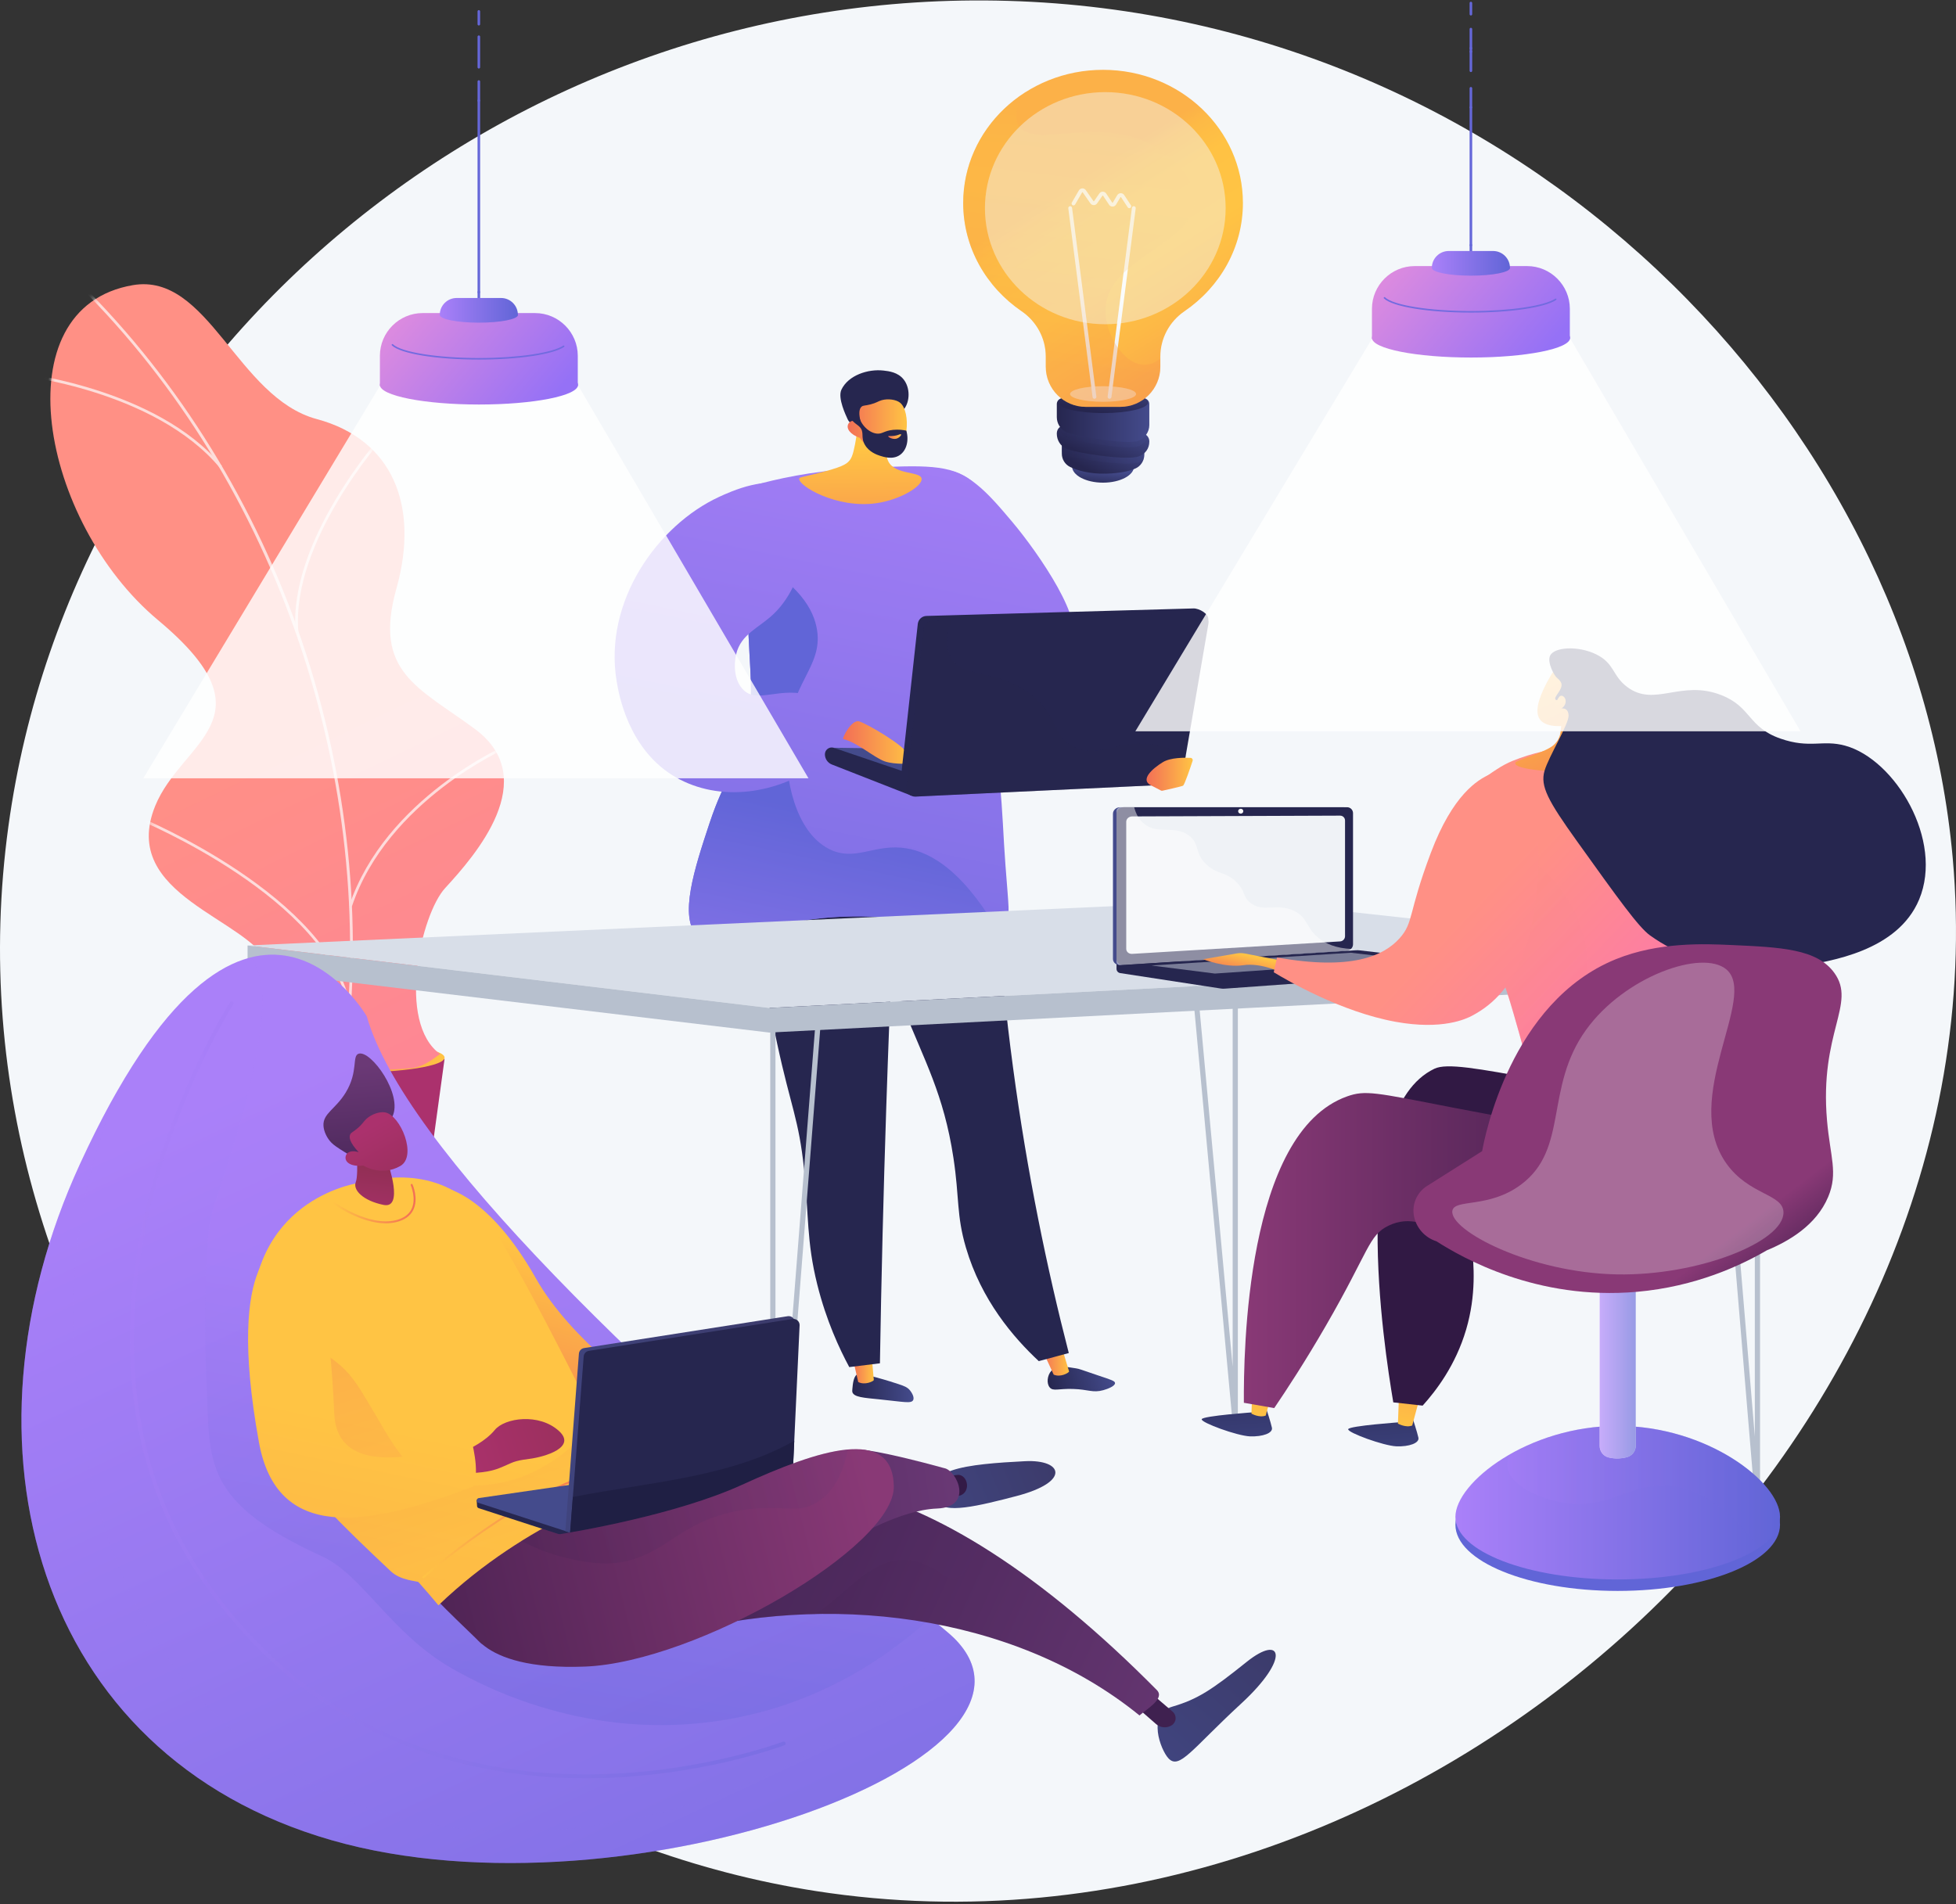 <svg width="303" height="295" viewBox="0 0 303 295" fill="none" xmlns="http://www.w3.org/2000/svg">
<rect x="0" y="0" width="303" height="295" fill="#333333" stroke="none"/>
<path d="M156.214 0.136C78.648 -2.155 11.459 54.127 1.308 127.977C-9.791 208.721 51.295 281.371 126.459 293.007C219.951 307.48 310.632 223.751 302.49 132.917C296.355 64.481 235.063 2.464 156.214 0.136Z" fill="#F4F7FA"/>
<path d="M165.733 99.644C168.482 96.709 160.871 85.681 156.797 80.849C153.238 76.627 149.58 72.288 145.088 72.837C141.144 73.32 137.306 77.479 137.077 81.465C136.458 92.188 161.824 103.818 165.733 99.644Z" fill="url(#paint0_linear_1906_1782)"/>
<path d="M132.721 212.968C132.204 213.388 132.108 214.439 132.046 215.126C132.018 215.433 132.005 215.586 132.039 215.694C132.289 216.485 133.822 216.568 136.225 216.813C140.024 217.201 141.154 217.5 141.451 216.935C141.73 216.405 141.056 215.538 140.98 215.442C140.572 214.928 140.071 214.741 139.102 214.423C137.31 213.833 136.099 213.51 135.733 213.412C133.443 212.801 133.061 212.691 132.721 212.968Z" fill="url(#paint1_linear_1906_1782)"/>
<path d="M134.981 209.498L135.361 213.826C135.253 214.035 133.966 214.662 132.944 214.125L131.968 209.87L134.981 209.498Z" fill="url(#paint2_linear_1906_1782)"/>
<path d="M162.845 212.412C162.224 213.097 162.083 214.358 162.622 214.979C163.153 215.59 163.95 215.132 166.211 215.2C168.633 215.272 169.265 215.844 170.911 215.39C171.576 215.206 172.75 214.76 172.728 214.285C172.712 213.952 172.115 213.779 170.118 213.11C167.283 212.161 167.296 212.109 166.694 212.009C165.182 211.759 163.664 211.507 162.845 212.412Z" fill="url(#paint3_linear_1906_1782)"/>
<path d="M164.397 208.462L165.612 212.503C165.52 212.719 164.285 213.442 163.225 212.984L161.421 209.062L164.397 208.462Z" fill="url(#paint4_linear_1906_1782)"/>
<path d="M153.603 119.962C153.777 133.542 154.703 148.811 156.927 165.4C159.125 181.796 162.204 196.61 165.564 209.638C164.014 210.055 162.464 210.472 160.914 210.889C156.982 207.222 152.022 201.45 149.628 193.294C148.143 188.232 148.638 185.631 147.696 179.404C146.195 169.49 143.156 164.296 140.015 156.301C137.193 149.117 133.856 138.574 132.067 124.481C139.246 122.975 146.424 121.468 153.603 119.962Z" fill="#26264F"/>
<path d="M139.613 118.667C138.665 135.938 137.885 153.531 137.293 171.436C136.85 184.872 136.524 198.137 136.307 211.227C134.724 211.423 133.141 211.619 131.558 211.814C130.028 208.966 127.996 204.611 126.604 199.03C124.914 192.252 125.305 188.226 124.564 181.201C123.732 173.321 122.524 171.605 120.383 161.665C116.039 141.492 113.867 131.406 118.713 125.132C120.286 123.095 125.217 117.985 139.613 118.667Z" fill="#26264F"/>
<path d="M116.538 75.258C120.246 74.216 125.68 72.996 132.335 72.62C141.826 72.084 146.572 71.816 149.935 74.076C157.702 79.296 151.689 91.345 154.868 121.212C155.322 125.478 155.424 129.773 155.753 134.05C156.297 141.131 156.421 141.516 155.928 142.233C152.838 146.733 141.311 139.946 124.416 142.629C114.962 144.13 110.675 147.588 108.085 145.094C105.064 142.185 107.655 134.361 109.885 127.626C112.445 119.895 114.027 119.795 115.48 113.973C116.999 107.887 116.08 104.754 115.843 95.157C115.73 90.565 115.754 83.731 116.538 75.258Z" fill="url(#paint5_linear_1906_1782)"/>
<path d="M139.514 131.331C135.098 130.986 132.233 133.482 128.421 131.537C123.194 128.869 121.515 120.568 121.848 114.692C122.354 105.766 127.451 103.413 126.572 97.642C126.097 94.522 123.869 90.379 115.87 86.147C115.764 89.709 115.784 92.745 115.843 95.158C116.08 104.754 116.999 107.888 115.48 113.973C114.027 119.796 112.445 119.895 109.885 127.626C107.655 134.362 105.064 142.186 108.085 145.094C110.675 147.589 114.962 144.13 124.416 142.629C138.974 140.318 149.54 145.031 154.164 143.502C148.577 134.27 143.51 131.644 139.514 131.331Z" fill="url(#paint6_linear_1906_1782)"/>
<path d="M122.562 75.87C119.408 73.279 113.066 76.212 111.371 76.996C101.918 81.369 93.43 93.152 95.533 105.605C95.849 107.472 97.311 116.207 104.708 120.44C111.382 124.259 120.394 123.277 127.615 117.868C128.601 116.992 129.588 116.117 130.575 115.241C131.546 114.192 132.517 113.142 133.488 112.093C131.962 110.824 129.369 108.992 125.727 107.817C120.926 106.268 117.431 109.048 115.203 106.934C113.666 105.476 113.662 102.9 114.042 101.338C114.807 98.192 117.581 97.307 119.896 95.073C125.336 89.826 126.338 78.973 122.562 75.87Z" fill="url(#paint7_linear_1906_1782)"/>
<path d="M167.319 116.424L129.132 115.854L139.287 120.754L167.417 118.913L167.319 116.424Z" fill="#444B8C"/>
<path d="M127.784 116.868V116.868C127.784 117.583 128.231 118.221 128.903 118.466L141.105 123.249L141.161 119.933L129.132 115.853C128.457 115.659 127.784 116.166 127.784 116.868Z" fill="#26264F"/>
<path d="M130.631 114.513C130.371 114.455 131.895 111.42 133.091 111.77C134.286 112.121 140.136 115.51 140.667 116.906C141.199 118.302 141.199 118.302 141.199 118.302C141.199 118.302 138.647 118.502 137.065 117.97C135.483 117.438 132.74 114.984 130.631 114.513Z" fill="url(#paint8_linear_1906_1782)"/>
<path d="M142.173 96.665L139.482 121.174C139.389 122.02 140.573 123.28 141.422 123.239L180.91 120.815C181.559 120.784 182.1 120.307 182.209 119.667L187.166 95.996C187.313 95.134 185.765 94.245 184.891 94.269L143.511 95.433C142.82 95.452 142.249 95.978 142.173 96.665Z" fill="#26264F"/>
<path d="M143.076 97.38L140.384 121.889C140.292 122.735 140.976 123.463 141.826 123.423L181.813 121.53C182.462 121.499 183.002 121.022 183.112 120.382L187.198 96.602C187.346 95.741 186.668 94.959 185.794 94.984L144.413 96.147C143.722 96.167 143.151 96.693 143.076 97.38Z" fill="#26264F"/>
<path opacity="0.3" d="M166.557 115.785C163.065 114.305 164.298 111.483 160.175 107.967C154.735 103.328 149.191 105.34 147.25 101.744C146.646 100.624 146.357 98.882 147.41 96.061L144.413 96.146C143.723 96.165 143.152 96.691 143.076 97.379L140.384 121.887C140.292 122.733 140.976 123.461 141.826 123.421L181.813 121.528C182.462 121.497 183.002 121.02 183.112 120.38L183.676 117.098C182.463 116.423 181.013 115.809 179.321 115.466C173.455 114.276 170.577 117.489 166.557 115.785Z" fill="#26264F"/>
<path d="M184.746 117.878C184.818 117.66 184.665 117.435 184.435 117.423C183.5 117.375 181.33 117.356 180.132 118.089C178.576 119.043 176.564 120.782 178.258 121.66L179.84 122.479C179.913 122.517 179.992 122.529 180.072 122.511C180.634 122.387 183 121.862 183.259 121.732C183.495 121.613 184.397 118.936 184.746 117.878Z" fill="url(#paint9_linear_1906_1782)"/>
<path d="M133.044 62.25C133.067 65.064 132.753 67.296 132.456 68.824C132.116 70.575 131.871 71.027 131.558 71.394C131.087 71.947 130.373 72.41 126.341 73.41C124.147 73.954 123.865 73.939 123.816 74.157C123.58 75.219 129.563 78.839 135.745 77.967C139.528 77.433 142.97 75.274 142.758 74.141C142.546 73 138.767 73.612 137.641 71.549C136.857 70.113 137.735 68.075 138.774 66.387C137.768 64.504 134.049 64.134 133.044 62.25Z" fill="url(#paint10_linear_1906_1782)"/>
<path d="M140.066 63.362C140.958 62.176 141.014 60.106 139.985 58.797C139.1 57.671 137.706 57.51 136.872 57.414C134.455 57.135 131.406 58.144 130.345 60.368C129.717 61.686 131.076 64.425 131.289 64.918C131.53 65.474 131.967 65.665 132.372 66.086C132.932 66.67 133.809 67.599 135.241 69.151C135.353 68.693 135.522 68.126 135.79 67.511C135.894 67.275 136.309 66.35 136.938 65.584C138.198 64.048 139.219 64.486 140.066 63.362Z" fill="#26264F"/>
<path d="M133.198 67.846C133.198 67.846 134.787 70.453 137.95 70.247C140.783 70.062 141.197 63.711 139.388 62.363C138.785 61.913 137.576 61.727 136.593 62.002C136.013 62.165 135.816 62.406 134.862 62.653C133.983 62.881 133.734 62.784 133.469 63.007C133.137 63.287 132.893 63.972 133.448 65.829C132.908 65.282 132.259 65.072 131.799 65.289C131.726 65.324 131.532 65.456 131.422 65.656C131.026 66.382 131.689 67.308 133.198 67.846Z" fill="url(#paint11_linear_1906_1782)"/>
<path d="M133.342 62.626C133.478 62.728 133.061 63.238 133.03 63.959C132.969 65.359 134.386 67.04 135.832 67.182C136.687 67.266 136.921 66.751 138.334 66.602C139.209 66.51 139.938 66.621 140.396 66.721C140.84 68.257 140.422 69.787 139.395 70.498C138.29 71.263 136.879 70.799 136.289 70.605C135.894 70.475 134.629 70.061 133.968 68.901C133.279 67.692 133.955 66.964 133.165 66.146C132.766 65.734 132.242 65.555 131.733 64.757C131.594 64.54 131.502 64.348 131.445 64.219C132.176 63.444 133.144 62.479 133.342 62.626Z" fill="#26264F"/>
<path d="M139.367 67.291C139.367 67.291 138.755 67.611 137.698 67.552C137.647 67.549 137.59 67.564 137.584 67.59C137.559 67.691 138.238 68.14 138.862 67.965C139.306 67.84 139.651 67.42 139.592 67.313C139.566 67.268 139.466 67.274 139.367 67.291Z" fill="url(#paint12_linear_1906_1782)"/>
<path d="M44.654 203.771C44.801 205.045 45.42 206.071 46.235 206.392C48.272 207.193 50.907 207.496 53.989 207.5C57.117 207.504 59.788 207.186 61.841 206.373C62.631 206.06 63.238 205.084 63.406 203.857L68.869 164.044H40.063L44.654 203.771Z" fill="url(#paint13_linear_1906_1782)"/>
<path d="M54.441 166.183C62.41 166.183 68.869 165.144 68.869 163.864C68.869 162.583 62.41 161.545 54.441 161.545C46.473 161.545 40.014 162.583 40.014 163.864C40.014 165.144 46.473 166.183 54.441 166.183Z" fill="url(#paint14_linear_1906_1782)"/>
<path d="M68.174 163.321C67.41 163.788 65.751 165.349 63.539 165.523C48.821 166.682 42.636 163.646 42.1 163.205C42.008 163.13 42.557 156.847 42.469 156.769C42.888 154.482 42.802 152.009 41.732 149.547C38.574 142.276 18.438 138.793 24.02 124.921C28.108 114.76 42.704 111.298 24.49 96.088C6.276 80.877 0.148 47.682 20.572 44.181C32.294 42.171 36.725 61.613 49.069 64.93C60.799 68.082 65.019 78.325 61.402 91.211C57.784 104.097 64.761 106.468 73.53 112.92C84.062 120.671 73.561 132.585 68.948 137.606C65.233 141.65 61.381 158.375 68.174 163.321Z" fill="url(#paint15_linear_1906_1782)"/>
<mask id="mask0_1906_1782" style="mask-type:luminance" maskUnits="userSpaceOnUse" x="7" y="44" width="72" height="130">
<path d="M39.261 164.368L65.641 173.114C68.416 169.889 72.662 163.651 67.706 160.123C60.816 155.218 65.221 141.663 68.948 137.605C73.561 132.584 84.063 120.67 73.53 112.919C64.761 106.467 57.784 104.096 61.402 91.21C65.019 78.324 60.799 68.081 49.069 64.929C36.726 61.612 32.294 42.17 20.572 44.179C0.148 47.681 6.276 80.876 24.49 96.087C42.703 111.297 28.108 114.759 24.02 124.92C18.438 138.792 38.574 142.275 41.732 149.546C44.208 155.246 41.43 161.003 39.261 164.368Z" fill="white"/>
</mask>
<g mask="url(#mask0_1906_1782)">
<g opacity="0.7">
<path d="M53.567 164.399L53.145 164.346C58.649 120.82 43.002 74.837 12.31 44.342L12.61 44.04C27.822 59.154 39.649 78.329 46.815 99.491C53.941 120.534 56.276 142.979 53.567 164.399Z" fill="#FCFDFE"/>
<path d="M54.516 140.427L54.113 140.292C59.706 123.67 78.253 115.525 78.44 115.444L78.607 115.835C78.423 115.914 60.047 123.988 54.516 140.427Z" fill="#FCFDFE"/>
<path d="M53.942 156.258C51.019 139.246 21.767 127.121 21.472 127.001L21.633 126.607C21.93 126.729 51.398 138.945 54.361 156.186L53.942 156.258Z" fill="#FCFDFE"/>
<path d="M45.798 97.911C44.601 83.826 58.91 67.697 59.055 67.536L59.371 67.82C59.228 67.98 45.04 83.974 46.221 97.875L45.798 97.911Z" fill="#FCFDFE"/>
<path d="M34.049 72.478C24.027 60.461 2.939 58.158 2.727 58.136L2.771 57.713C2.984 57.735 24.242 60.055 34.376 72.206L34.049 72.478Z" fill="#FCFDFE"/>
</g>
</g>
<path d="M191.352 220.909C191.144 220.909 190.969 220.751 190.95 220.542L183.628 141.411C183.607 141.189 183.771 140.992 183.993 140.972C184.214 140.953 184.412 141.114 184.432 141.337L190.948 211.755V139.623C190.948 139.4 191.129 139.219 191.352 139.219C191.575 139.219 191.756 139.4 191.756 139.623V220.505C191.756 220.721 191.586 220.898 191.371 220.908C191.364 220.909 191.358 220.909 191.352 220.909Z" fill="#B7C0CE"/>
<path d="M273.001 148.278L192.674 139.478L38.351 146.492L119.175 156.17L273.001 148.278Z" fill="#D8DEE8"/>
<path d="M119.175 156.171L273.001 148.279V152.091L119.175 159.983L38.351 150.304V146.492L119.175 156.171Z" fill="#B7C0CE"/>
<path d="M119.722 248.508C119.716 248.508 119.711 248.508 119.706 248.508C119.489 248.499 119.317 248.321 119.317 248.104V159.055C119.317 158.832 119.498 158.651 119.721 158.651C119.944 158.651 120.125 158.832 120.125 159.055V237.756L126.282 159.024C126.299 158.801 126.492 158.636 126.716 158.653C126.938 158.67 127.105 158.864 127.087 159.087L120.124 248.135C120.107 248.346 119.931 248.508 119.722 248.508Z" fill="#B7C0CE"/>
<path d="M39.233 232.688C39.228 232.688 39.223 232.688 39.217 232.688C39.001 232.68 38.829 232.502 38.829 232.284V150.093C38.829 149.87 39.01 149.69 39.233 149.69C39.456 149.69 39.637 149.87 39.637 150.093V221.979L45.284 150.062C45.301 149.839 45.499 149.673 45.718 149.691C45.941 149.708 46.107 149.903 46.089 150.125L39.636 232.316C39.619 232.527 39.443 232.688 39.233 232.688Z" fill="#B7C0CE"/>
<path d="M272.24 232.688C272.03 232.688 271.855 232.528 271.837 232.318L264.985 150.127C264.966 149.905 265.132 149.709 265.354 149.691C265.577 149.673 265.771 149.838 265.79 150.06L271.836 222.577V152.09C271.836 151.867 272.017 151.686 272.24 151.686C272.463 151.686 272.644 151.867 272.644 152.09V232.284C272.644 232.501 272.473 232.679 272.257 232.688C272.251 232.688 272.245 232.688 272.24 232.688Z" fill="#B7C0CE"/>
<path d="M228.15 149.303L172.957 148.893V150.108C172.957 150.438 173.198 150.718 173.524 150.768L189.131 153.161C189.316 153.189 189.504 153.197 189.691 153.183L227.55 150.455C227.888 150.431 228.15 150.149 228.15 149.81L228.15 149.303Z" fill="#26264F"/>
<path d="M208.121 147.293L173.528 149.516C172.909 149.556 172.406 149.133 172.406 148.572V126.084C172.406 125.522 172.91 125.067 173.528 125.067H208.121C208.631 125.067 209.044 125.479 209.044 125.986V146.315C209.044 146.823 208.631 147.26 208.121 147.293Z" fill="#444B8C"/>
<path d="M208.672 147.293L174.079 149.516C173.46 149.556 172.957 149.133 172.957 148.572V126.084C172.957 125.522 173.46 125.067 174.079 125.067H208.672C209.182 125.067 209.594 125.479 209.594 125.986V146.315C209.594 146.823 209.182 147.26 208.672 147.293Z" fill="#26264F"/>
<path d="M207.596 145.86L175.376 147.791C174.872 147.821 174.463 147.474 174.463 147.016V127.327C174.463 126.869 174.872 126.496 175.376 126.494L207.596 126.373C208.016 126.371 208.356 126.709 208.356 127.126V145.059C208.356 145.476 208.016 145.835 207.596 145.86Z" fill="#EFF2F6"/>
<path d="M192.598 125.683C192.598 125.892 192.419 126.062 192.2 126.062C191.979 126.063 191.801 125.894 191.801 125.684C191.801 125.475 191.979 125.305 192.2 125.305C192.419 125.305 192.598 125.474 192.598 125.683Z" fill="white"/>
<path opacity="0.48" d="M200.478 141.136C197.797 139.831 195.69 141.485 193.655 139.853C192.422 138.863 193.028 138.125 191.51 136.646C189.83 135.008 188.736 135.559 187.047 134.084C184.911 132.22 185.979 130.77 184.14 129.432C181.908 127.808 179.501 129.311 177.377 127.754C176.461 127.082 175.958 126.106 175.696 125.067H173.617C173.253 125.067 172.957 125.335 172.957 125.664V148.992C172.957 149.321 173.253 149.57 173.617 149.546L209.053 147.269C209.227 147.258 209.381 147.166 209.48 147.032C206.886 146.947 205.293 146.16 204.274 145.346C202.281 143.753 202.627 142.183 200.478 141.136Z" fill="white"/>
<path d="M210.051 147.232L172.957 149.572L189.131 152.052C189.316 152.08 189.504 152.088 189.691 152.074L228.15 149.303L210.641 147.248C210.445 147.225 210.248 147.22 210.051 147.232Z" fill="#26264F"/>
<path opacity="0.47" d="M178.37 149.592L209.252 147.615L218.809 148.728L188.194 150.841L178.37 149.592Z" fill="#D8DEE8"/>
<path d="M217.076 220.343C217.076 220.343 208.963 220.907 208.844 221.436C208.724 221.966 214.351 224.014 216.316 224.09C218.282 224.167 219.9 223.586 219.722 222.753C219.544 221.92 218.855 219.826 218.855 219.826L217.076 220.343Z" fill="url(#paint16_linear_1906_1782)"/>
<path d="M216.694 216.738L216.55 220.567C216.55 220.567 217.784 221.264 218.764 220.864L219.853 216.826L216.694 216.738Z" fill="url(#paint17_linear_1906_1782)"/>
<path d="M194.386 218.799C194.386 218.799 186.273 219.363 186.153 219.892C186.034 220.422 191.66 222.47 193.626 222.546C195.592 222.623 197.209 222.042 197.031 221.209C196.853 220.376 196.165 218.282 196.165 218.282L194.386 218.799Z" fill="url(#paint18_linear_1906_1782)"/>
<path d="M194.003 215.194L193.859 219.023C193.859 219.023 195.093 219.72 196.073 219.32L197.163 215.282L194.003 215.194Z" fill="url(#paint19_linear_1906_1782)"/>
<path d="M215.832 217.279C217.348 217.447 218.864 217.616 220.38 217.784C222.427 215.514 225.484 211.557 227.118 205.993C230.267 195.265 225.706 187.535 228.634 185.611C232.778 182.888 241.759 198.565 256.175 198.163C262.09 197.997 269.811 195.101 272.778 188.792C273.226 187.839 275.426 182.854 273.283 178.18C271.071 173.354 260.096 171.254 238.235 167.25C228.852 165.532 224.113 164.675 222.209 165.584C208.717 172.025 214.344 208.445 215.832 217.279Z" fill="url(#paint20_linear_1906_1782)"/>
<path d="M192.684 217.344C194.252 217.617 195.82 217.89 197.388 218.163C199.293 215.357 202.176 210.962 205.399 205.384C212.119 193.758 211.996 191.396 215.101 189.9C221.674 186.732 226.64 195.289 242.895 197.648C248.212 198.42 260.017 200.134 264.793 193.774C266.729 191.195 267.841 186.85 266.309 183.162C263.562 176.551 254.513 177.345 224.703 171.539C213.078 169.275 211.493 168.871 208.677 169.873C192.951 175.465 192.644 209.707 192.684 217.344Z" fill="url(#paint21_linear_1906_1782)"/>
<path d="M225.252 126.297C226.799 122.512 230.121 120.336 231.843 119.207C232.705 118.642 233.502 118.219 234.311 117.888C240.549 115.342 246.777 115.517 247.888 115.6C250.582 115.802 257.236 116.3 262.166 120.572C264.552 122.639 266.459 125.526 269.241 141.796C273.119 164.486 269.971 162.161 273.03 171.358C274.649 176.225 277.172 181.809 274.504 185.375C273.642 186.526 272.411 186.857 269.902 187.986C260.528 192.204 252.124 191.477 247.017 190.971C241.397 190.415 238.557 190.096 237.067 188.111C234.687 184.939 237.137 180.908 237.565 173.932C237.872 168.924 236.733 164.954 234.455 157.017C229.161 138.564 222.287 133.546 225.252 126.297Z" fill="url(#paint22_linear_1906_1782)"/>
<path d="M198.84 148.892L192.85 147.74C192.42 147.657 191.978 147.653 191.546 147.728L186.365 148.618C186.365 148.618 189.734 149.974 192.598 149.549C195.461 149.124 198.59 150.735 198.59 150.735L198.84 148.892Z" fill="url(#paint23_linear_1906_1782)"/>
<path d="M238.501 111.406C237.494 109.884 239.002 106.956 239.598 105.798C239.619 105.758 239.645 105.705 239.701 105.602C240.617 103.912 240.852 103.681 241.289 103.388L241.897 103.013C241.897 103.013 241.932 102.999 241.969 102.986C242.359 102.847 243.688 102.807 243.957 102.864C244.817 103.048 245.733 106.552 245.472 111.505C245.507 111.694 245.542 111.885 245.575 112.077C245.711 112.859 245.818 113.626 245.901 114.376C245.981 115.093 246.998 115.076 247.718 115.03C250.641 114.844 252.071 115.093 252.195 115.528C252.428 116.344 248.962 119.011 244.681 119.61C238.936 119.653 234.262 119.041 234.765 118.137C234.988 117.735 239.439 116.572 240.691 115.419C241.837 114.363 241.744 113.274 241.838 112.493C241.246 112.525 239.27 112.566 238.501 111.406Z" fill="url(#paint24_linear_1906_1782)"/>
<path d="M240.114 101.606C239.641 102.648 240.787 104.74 241.21 105.043C241.258 105.077 241.526 105.289 241.766 105.65C241.799 105.7 241.828 105.757 241.854 105.832C242.19 106.799 240.652 107.937 240.949 108.37C241.164 108.684 242.209 108.264 242.334 108.535C242.451 108.791 241.582 109.32 241.715 109.625C241.816 109.856 242.35 109.645 242.687 109.999C242.948 110.272 242.978 110.659 242.984 110.853C243.026 112.228 239.908 117.193 239.258 119.434C238.569 121.81 239.802 124.071 244.278 130.321C250.645 139.211 253.828 143.656 255.598 144.926C264.248 151.136 274.42 150.375 278.591 149.727C283.602 148.949 293.955 147.341 297.289 139.368C301.121 130.203 293.576 117.662 285.834 115.533C282.294 114.559 280.409 116.038 275.812 114.438C270.734 112.671 271.349 109.547 266.648 107.701C260.378 105.24 256.333 109.64 252.061 106.437C249.736 104.693 250.12 102.779 247.26 101.383C244.439 100.006 240.733 100.241 240.114 101.606Z" fill="#26264F"/>
<path d="M241.501 108.01C241.877 107.493 242.538 107.978 242.542 108.647C242.546 109.316 241.898 110.011 241.269 109.879C240.64 109.747 240.995 108.705 241.501 108.01Z" fill="url(#paint25_linear_1906_1782)"/>
<path opacity="0.3" d="M251.868 184.38C250.215 181.088 254.266 176.712 251.619 171.694C249.372 167.431 245.288 168.386 243.411 164.48C241.143 159.762 246.075 156.235 245.898 149.057C245.687 140.476 238.304 131.887 233.958 132.64C231.147 133.127 230.786 137.322 228.808 141.913C230.558 145.751 232.603 150.56 234.456 157.017C236.733 164.955 237.872 168.924 237.565 173.932C237.138 180.909 234.687 184.939 237.068 188.111C238.558 190.097 241.398 190.415 247.018 190.972C252.125 191.477 260.529 192.205 269.903 187.987C271.089 187.453 271.977 187.053 272.702 186.659C258.057 188.858 253.18 186.991 251.868 184.38Z" fill="url(#paint26_linear_1906_1782)"/>
<path d="M197.314 150.639C197.484 149.875 197.654 149.111 197.824 148.346C209.331 150.409 214.364 148.094 216.794 145.388C219.025 142.904 218.074 141.621 221.645 132.142C225.046 123.113 228.905 120.792 230.849 119.953C231.934 119.484 232.684 119.173 233.585 119.393C237.73 120.407 239.101 131.21 237.938 139.294C237.283 143.848 235.998 152.778 228.672 157.017C228.537 157.095 228.324 157.218 228.043 157.369C227.12 157.862 223.455 159.625 216.235 158.323C207.722 156.787 199.417 151.908 197.314 150.639Z" fill="url(#paint27_linear_1906_1782)"/>
<path d="M250.596 246.494C264.482 246.494 275.738 241.9 275.738 236.233C275.738 230.566 264.482 225.972 250.596 225.972C236.711 225.972 225.454 230.566 225.454 236.233C225.454 241.9 236.711 246.494 250.596 246.494Z" fill="url(#paint28_linear_1906_1782)"/>
<path d="M275.738 235.029C275.738 240.379 264.482 244.716 250.596 244.716C236.711 244.716 225.454 240.379 225.454 235.029C225.454 229.68 236.711 220.927 250.596 220.927C264.482 220.927 275.738 229.68 275.738 235.029Z" fill="url(#paint29_linear_1906_1782)"/>
<path opacity="0.3" d="M275.738 235.029C275.738 229.68 264.482 220.927 250.596 220.927C244.185 220.927 238.337 222.795 233.896 225.33C233.585 225.981 233.44 226.629 233.499 227.244C233.788 230.254 238.696 232.104 241.514 232.714C248.61 234.251 252.075 230.008 257.926 230.17C261.543 230.27 266.555 232.087 272.5 239.782C274.558 238.378 275.738 236.757 275.738 235.029Z" fill="url(#paint30_linear_1906_1782)"/>
<path d="M251.974 225.786C250.97 226.036 250.032 226.026 249.151 225.802C248.351 225.599 247.802 224.859 247.802 224.033V195.684H253.392V224C253.392 224.851 252.8 225.58 251.974 225.786Z" fill="white"/>
<path opacity="0.65" d="M251.974 225.786C250.97 226.036 250.032 226.026 249.151 225.802C248.351 225.599 247.802 224.859 247.802 224.033V195.684H253.392V224C253.392 224.851 252.8 225.58 251.974 225.786Z" fill="url(#paint31_linear_1906_1782)"/>
<path d="M221.057 183.752L229.597 178.353C229.953 176.336 233.979 155.237 250.323 148.611C256.969 145.917 264.122 146.236 268.047 146.412C275.883 146.762 281.473 147.011 284.161 150.749C287.613 155.549 281.823 159.902 283.022 173.631C283.511 179.229 284.754 181.716 283.206 185.425C281.351 189.868 277.049 192.331 273.704 193.717C269.706 196.039 262.744 199.347 253.549 200.153C238.061 201.511 226.498 194.867 222.522 192.325C220.754 191.767 219.425 190.297 219.049 188.481C218.668 186.641 219.468 184.756 221.057 183.752Z" fill="url(#paint32_linear_1906_1782)"/>
<path opacity="0.26" d="M224.983 187.597C225.299 185.699 230.59 187.272 235.595 183.555C243.077 177.997 239.194 168.582 245.702 159.551C251.675 151.263 263.699 147.044 267.432 150.202C272.4 154.406 260.24 170.126 267.432 180.27C270.925 185.197 276.247 184.96 276.275 187.85C276.318 192.417 263.072 197.682 250.503 197.451C236.99 197.203 224.482 190.61 224.983 187.597Z" fill="white"/>
<path opacity="0.82" d="M214.287 49.591L175.877 113.302H278.914L242.336 50.907L214.287 49.591Z" fill="white"/>
<path d="M227.854 16.841C227.743 16.841 227.653 16.751 227.653 16.64V13.678C227.653 13.567 227.743 13.477 227.854 13.477C227.965 13.477 228.055 13.567 228.055 13.678V16.64C228.055 16.751 227.965 16.841 227.854 16.841Z" fill="#6567D9"/>
<path d="M227.854 38.185C227.743 38.185 227.653 38.095 227.653 37.984V16.641C227.653 16.53 227.743 16.44 227.854 16.44C227.965 16.44 228.055 16.53 228.055 16.641V37.984C228.055 38.095 227.965 38.185 227.854 38.185Z" fill="#6567D9"/>
<path d="M227.854 41.147C227.743 41.147 227.653 41.057 227.653 40.946V37.984C227.653 37.873 227.743 37.783 227.854 37.783C227.965 37.783 228.055 37.873 228.055 37.984V40.946C228.055 41.057 227.965 41.147 227.854 41.147Z" fill="#6567D9"/>
<path d="M227.854 7.671C227.743 7.671 227.653 7.581 227.653 7.47V4.508C227.653 4.398 227.743 4.308 227.854 4.308C227.965 4.308 228.055 4.398 228.055 4.508V7.47C228.055 7.581 227.965 7.671 227.854 7.671Z" fill="#6567D9"/>
<path d="M227.854 8.203C227.743 8.203 227.653 8.113 227.653 8.002V7.469C227.653 7.358 227.743 7.269 227.854 7.269C227.965 7.269 228.055 7.358 228.055 7.469V8.002C228.055 8.113 227.965 8.203 227.854 8.203Z" fill="#6567D9"/>
<path d="M227.854 11.165C227.743 11.165 227.653 11.075 227.653 10.965V8.003C227.653 7.892 227.743 7.802 227.854 7.802C227.965 7.802 228.055 7.892 228.055 8.003V10.965C228.055 11.075 227.965 11.165 227.854 11.165Z" fill="#6567D9"/>
<path d="M227.854 2.4C227.743 2.4 227.653 2.31 227.653 2.199V0.474C227.653 0.363 227.743 0.273 227.854 0.273C227.965 0.273 228.055 0.363 228.055 0.474V2.199C228.055 2.31 227.965 2.4 227.854 2.4Z" fill="#6567D9"/>
<path d="M243.18 52.519V47.84C243.18 44.202 240.203 41.226 236.565 41.226H219.142C215.504 41.226 212.527 44.202 212.527 47.84V52.519H243.18Z" fill="url(#paint33_linear_1906_1782)"/>
<path d="M227.875 55.395C236.352 55.395 243.223 54.035 243.223 52.357C243.223 50.679 236.352 49.319 227.875 49.319C219.399 49.319 212.527 50.679 212.527 52.357C212.527 54.035 219.399 55.395 227.875 55.395Z" fill="url(#paint34_linear_1906_1782)"/>
<path d="M227.875 48.431C221.269 48.431 215.722 47.528 214.385 46.235C214.338 46.189 214.336 46.113 214.382 46.066C214.429 46.018 214.505 46.017 214.551 46.063C215.827 47.297 221.43 48.192 227.875 48.192C233.866 48.192 239.233 47.404 240.928 46.277C240.982 46.241 241.056 46.255 241.093 46.31C241.13 46.365 241.115 46.44 241.06 46.476C239.302 47.645 234.004 48.431 227.875 48.431Z" fill="#726BDF"/>
<path d="M233.905 41.461C233.883 40.043 232.718 38.889 231.294 38.889H224.413C222.976 38.889 221.801 40.064 221.801 41.501H221.804C221.804 41.505 221.801 41.509 221.801 41.513C221.801 42.175 224.513 42.712 227.859 42.712C231.205 42.712 233.918 42.175 233.918 41.513C233.918 41.496 233.908 41.479 233.905 41.461Z" fill="url(#paint35_linear_1906_1782)"/>
<path opacity="0.82" d="M60.609 56.871L22.199 120.583H125.237L88.658 58.188L60.609 56.871Z" fill="white"/>
<path d="M74.175 15.792C74.064 15.792 73.975 15.702 73.975 15.592V12.63C73.975 12.519 74.064 12.429 74.175 12.429C74.286 12.429 74.376 12.519 74.376 12.63V15.592C74.376 15.702 74.286 15.792 74.175 15.792Z" fill="#6567D9"/>
<path d="M74.175 45.466C74.064 45.466 73.975 45.376 73.975 45.265V15.591C73.975 15.48 74.064 15.391 74.175 15.391C74.286 15.391 74.376 15.48 74.376 15.591V45.265C74.376 45.376 74.286 45.466 74.175 45.466Z" fill="#6567D9"/>
<path d="M74.175 48.428C74.064 48.428 73.975 48.338 73.975 48.227V45.265C73.975 45.154 74.064 45.065 74.175 45.065C74.286 45.065 74.376 45.154 74.376 45.265V48.227C74.376 48.338 74.286 48.428 74.175 48.428Z" fill="#6567D9"/>
<path d="M74.175 10.618C74.064 10.618 73.975 10.528 73.975 10.418V5.691C73.975 5.58 74.064 5.49 74.175 5.49C74.286 5.49 74.376 5.58 74.376 5.691V10.418C74.376 10.528 74.286 10.618 74.175 10.618Z" fill="#6567D9"/>
<path d="M74.175 3.949C74.064 3.949 73.975 3.859 73.975 3.748V1.768C73.975 1.657 74.064 1.567 74.175 1.567C74.286 1.567 74.376 1.657 74.376 1.768V3.748C74.376 3.859 74.286 3.949 74.175 3.949Z" fill="#6567D9"/>
<path d="M89.502 59.799V55.12C89.502 51.482 86.526 48.506 82.888 48.506H65.464C61.826 48.506 58.85 51.482 58.85 55.12V59.799H89.502Z" fill="url(#paint36_linear_1906_1782)"/>
<path d="M74.197 62.674C82.673 62.674 89.545 61.314 89.545 59.636C89.545 57.959 82.673 56.599 74.197 56.599C65.72 56.599 58.849 57.959 58.849 59.636C58.849 61.314 65.72 62.674 74.197 62.674Z" fill="url(#paint37_linear_1906_1782)"/>
<path d="M74.197 55.71C67.591 55.71 62.044 54.807 60.707 53.514C60.66 53.468 60.659 53.392 60.704 53.345C60.751 53.297 60.827 53.297 60.874 53.342C62.149 54.576 67.752 55.471 74.197 55.471C80.188 55.471 85.555 54.684 87.25 53.556C87.305 53.52 87.379 53.535 87.416 53.59C87.452 53.645 87.437 53.719 87.382 53.755C85.624 54.925 80.326 55.71 74.197 55.71Z" fill="#726BDF"/>
<path d="M80.226 48.742C80.204 47.323 79.039 46.169 77.616 46.169H70.734C69.298 46.169 68.122 47.344 68.122 48.781H68.125C68.125 48.785 68.122 48.789 68.122 48.794C68.122 49.456 70.835 49.993 74.181 49.993C77.527 49.993 80.239 49.456 80.239 48.794C80.239 48.776 80.23 48.759 80.226 48.742Z" fill="url(#paint38_linear_1906_1782)"/>
<path d="M56.81 157.471C56.81 157.471 37.919 124.761 12.372 180.387C-7.521 223.702 5.336 271.89 51.358 285.113C97.38 298.335 169.26 271.631 146.698 252.811C98.839 212.89 62.515 177.505 56.81 157.471Z" fill="url(#paint39_linear_1906_1782)"/>
<g opacity="0.3">
<path d="M33.107 186.865C31.762 190.827 31.458 202.113 32.025 215.093C32.532 226.672 31.48 232.725 49.902 241.147C56.216 244.033 60.582 253.193 70.25 258.643C74.633 261.113 91.145 270.052 112.468 266.44C126.577 264.05 137.083 257.13 144.157 250.681C97.562 211.635 62.415 177.147 56.811 157.471C56.811 157.471 49.909 145.529 38.809 148.356C41.502 151.358 42.416 159.442 33.107 186.865Z" fill="url(#paint40_linear_1906_1782)"/>
</g>
<g opacity="0.3">
<path d="M125.019 271.956C103.254 283.974 66.904 291.31 39.822 271.195C14.747 252.571 12.512 221.38 11.677 211.861C10.216 195.226 13.466 180.74 18.152 169.056C16.269 172.347 14.341 176.104 12.373 180.388C-7.52 223.703 5.337 271.891 51.359 285.113C96.659 298.129 167.012 272.46 147.691 253.703C142.2 259.897 134.791 266.56 125.019 271.956Z" fill="url(#paint41_linear_1906_1782)"/>
</g>
<path opacity="0.3" d="M90.731 275.523C90.086 275.523 89.439 275.516 88.784 275.501C71.974 275.126 48.375 269.543 31.406 245.076C17.074 224.412 18.992 201.09 23.125 185.165C27.598 167.93 35.56 155.405 35.64 155.28C35.73 155.141 35.915 155.101 36.053 155.19C36.192 155.279 36.233 155.464 36.144 155.603C36.064 155.727 28.147 168.185 23.7 185.332C19.603 201.132 17.699 224.263 31.898 244.735C48.723 268.995 72.127 274.531 88.797 274.903C106.886 275.306 121.147 269.902 121.289 269.847C121.442 269.787 121.616 269.865 121.676 270.019C121.735 270.173 121.658 270.347 121.504 270.406C121.366 270.459 107.994 275.522 90.731 275.523Z" fill="url(#paint42_linear_1906_1782)"/>
<path d="M180.998 272.427C179.799 271.136 177.649 265.577 181.57 264.435C185.512 263.286 187.703 261.832 193.131 257.481C198.559 253.129 199.953 256.866 192.286 263.933C184.619 271 182.704 274.263 180.998 272.427Z" fill="url(#paint43_linear_1906_1782)"/>
<path d="M175.862 264.309L179.091 267.128C179.766 267.717 180.747 267.793 181.504 267.314C181.857 267.091 182.083 266.714 182.113 266.298C182.143 265.882 181.973 265.476 181.656 265.205L176.936 261.166L175.862 264.309Z" fill="url(#paint44_linear_1906_1782)"/>
<path d="M79.149 237.164C73.444 242.162 85.353 258.552 104.377 253.24C127.432 246.802 156.752 249.695 176.517 265.787C177.663 264.768 180.503 263.167 179.204 261.854C161.35 243.799 144.813 233.434 131.115 230.653C110.406 226.448 95.394 222.933 79.149 237.164Z" fill="url(#paint45_linear_1906_1782)"/>
<g opacity="0.24">
<path d="M146.033 244.03C149.378 245.975 150.09 242.023 151.816 239.422C144.41 234.875 137.455 231.941 131.115 230.654C110.406 226.449 95.394 222.934 79.149 237.165C73.444 242.163 85.353 258.553 104.377 253.241C111.258 251.32 118.7 250.251 126.277 250.094C132.371 246.262 137.357 237.469 146.033 244.03Z" fill="#552D63"/>
</g>
<path d="M75.783 254.235L74.612 254.683C74.612 254.683 67.036 247.531 65.686 245.708C64.039 243.484 82.588 237.814 88.612 230.395C94.942 222.6 89.941 239.65 89.941 239.65L75.783 254.235Z" fill="url(#paint46_linear_1906_1782)"/>
<path d="M68.913 184.063C68.913 184.063 75.638 184.985 83.012 198.061C88.556 207.893 100.594 216.037 100.594 216.037L101.83 223.773L91.839 225.528L88.266 223.175L78.517 202.433L68.913 184.063Z" fill="url(#paint47_linear_1906_1782)"/>
<path d="M55.873 183.229C55.873 183.229 39.296 185.273 38.94 204.348C38.611 221.951 44.962 228.77 60.546 243.448C62.113 244.924 64.654 244.925 64.843 245.137C65.855 246.279 66.881 247.468 67.918 248.713C81.865 235.328 97.591 230.796 97.591 230.796C97.591 230.796 83.047 200.707 76.656 190.733C70.067 180.45 60.129 182.206 55.873 183.229Z" fill="url(#paint48_linear_1906_1782)"/>
<g opacity="0.3">
<path d="M83.396 227.666C76.398 231.41 66.481 230.987 62.833 226.353C60.087 222.864 59.642 221.564 56.298 216.084C53.608 211.676 52.298 210.969 46.421 207.258C44.203 205.857 41.686 203.83 39.218 200.791C39.062 201.907 38.963 203.089 38.94 204.35C38.611 221.953 44.962 228.773 60.546 243.451C62.113 244.926 64.654 244.927 64.843 245.139C65.855 246.281 66.881 247.471 67.918 248.715C81.865 235.331 97.591 230.798 97.591 230.798C97.591 230.798 95.178 226.065 91.981 219.411C89.662 223.296 87.885 225.264 83.396 227.666Z" fill="url(#paint49_linear_1906_1782)"/>
</g>
<path d="M71.966 228.226C71.966 228.226 75.107 228.371 77.339 227.472C79.57 226.573 79.386 226.367 81.955 226.041C84.451 225.724 89.368 224.242 86.584 221.71C83.486 218.892 78.174 219.682 76.648 221.553C75.177 223.357 72.627 224.502 72.627 224.502L71.966 228.226Z" fill="url(#paint50_linear_1906_1782)"/>
<path d="M43.945 192.738C43.945 192.738 34.739 193.81 40.111 223.457C42.897 238.834 56.67 236.669 73.302 230.316C74.428 227.96 72.979 222.968 72.979 222.968C72.979 222.968 52.316 231.488 51.781 219.059C51.182 205.123 49.317 191.266 43.945 192.738Z" fill="url(#paint51_linear_1906_1782)"/>
<path d="M59.731 189.537C55.79 189.537 51.787 186.619 51.595 186.477C51.529 186.429 51.514 186.335 51.563 186.268C51.613 186.202 51.706 186.188 51.773 186.237C51.825 186.276 57.088 190.113 61.347 189.048C62.528 188.753 63.335 188.176 63.748 187.332C64.535 185.726 63.643 183.666 63.635 183.645C63.601 183.57 63.635 183.481 63.711 183.448C63.788 183.415 63.875 183.449 63.908 183.524C63.948 183.614 64.864 185.733 64.017 187.463C63.563 188.39 62.689 189.021 61.42 189.338C60.866 189.476 60.299 189.537 59.731 189.537Z" fill="url(#paint52_linear_1906_1782)"/>
<path d="M65.588 244.528C65.547 244.528 65.507 244.512 65.477 244.479C65.422 244.418 65.427 244.323 65.488 244.268C65.636 244.134 80.476 230.85 93.874 227.574C93.956 227.552 94.035 227.604 94.055 227.684C94.074 227.764 94.025 227.845 93.945 227.865C80.621 231.123 65.836 244.357 65.688 244.49C65.66 244.516 65.624 244.528 65.588 244.528Z" fill="url(#paint53_linear_1906_1782)"/>
<path d="M55.067 175.367C55.067 175.367 55.633 181.886 55.122 183.12C54.61 184.355 56.227 186.038 59.422 186.687C62.618 187.335 60.088 180.186 60.088 180.186L55.067 175.367Z" fill="url(#paint54_linear_1906_1782)"/>
<path d="M60.787 172.994C62.451 169.596 57.48 162.697 55.572 163.254C54.477 163.574 55.559 166.02 53.531 169.315C51.953 171.88 49.99 172.52 50.108 174.435C50.163 175.335 50.667 176.362 51.343 177.049C51.691 177.403 52.237 177.793 53.38 178.495C54.394 179.117 54.339 179.105 54.644 179.282C55.376 179.706 56.72 180.371 58.873 180.881C58.764 180.386 58.658 179.757 58.626 179.035C58.613 178.757 58.576 177.667 58.819 176.627C59.263 174.735 60.31 173.969 60.787 172.994Z" fill="url(#paint55_linear_1906_1782)"/>
<path d="M56.279 180.591C56.279 180.591 59.053 182.356 62.013 180.654C64.664 179.131 62.048 172.794 59.659 172.35C58.862 172.202 57.605 172.596 56.785 173.329C56.301 173.762 56.226 174.088 55.422 174.78C54.68 175.419 54.393 175.443 54.243 175.785C54.054 176.213 54.145 176.991 55.563 178.522C54.781 178.25 54.054 178.355 53.713 178.783C53.658 178.851 53.533 179.072 53.523 179.317C53.484 180.207 54.565 180.788 56.279 180.591Z" fill="url(#paint56_linear_1906_1782)"/>
<path d="M74.173 232.211C74.022 232.233 73.883 232.343 73.845 232.487C73.84 232.508 73.898 233.259 73.896 233.282C73.882 233.456 73.989 233.618 74.156 233.672L88.252 238.251L114.594 227.935L102.078 228.892L74.173 232.211Z" fill="#26264F"/>
<path d="M74.168 232.109C73.994 232.134 73.861 232.276 73.846 232.451C73.831 232.625 73.939 232.787 74.105 232.841L88.202 237.42L114.545 227.104L102.028 228.061L74.168 232.109Z" fill="#444B8C"/>
<path d="M87.578 237.214L89.678 209.734C89.712 209.294 90.044 208.934 90.48 208.866L122.027 203.928C122.309 203.884 122.597 203.969 122.81 204.16C123.023 204.351 123.138 204.628 123.125 204.913L121.941 230.526C121.921 230.968 121.598 231.338 121.163 231.418L88.391 237.486L87.578 237.214Z" fill="url(#paint57_linear_1906_1782)"/>
<path d="M88.252 238.251L90.418 210.165C90.452 209.725 90.784 209.366 91.22 209.298L122.767 204.36C123.049 204.316 123.337 204.401 123.55 204.592C123.763 204.783 123.878 205.059 123.865 205.345L122.681 230.961C122.661 231.402 122.341 231.77 121.908 231.853L88.252 238.251Z" fill="#26264F"/>
<path d="M88.252 238.25L121.908 231.852C122.341 231.77 122.661 231.401 122.681 230.961L123.038 223.235C113.012 228.929 100.448 229.653 88.739 231.937L88.252 238.25Z" fill="#1F1F44"/>
<path d="M145.256 232.494C144.795 230.897 143.778 229.131 147.408 227.843C150.043 226.908 154.62 226.607 158.78 226.394C164.61 226.095 165.951 229.583 157.431 231.802C151.852 233.255 145.91 234.766 145.256 232.494Z" fill="url(#paint58_linear_1906_1782)"/>
<path d="M149.799 230.048C149.853 230.942 149.284 231.644 148.541 231.75C146.816 231.996 147.14 231.108 147.085 230.214C147.03 229.32 146.333 228.7 148.342 228.513C149.09 228.443 149.744 229.154 149.799 230.048Z" fill="url(#paint59_linear_1906_1782)"/>
<path d="M132.098 224.906L133.8 224.638C133.8 224.638 137.117 224.948 146.259 227.468C148.215 227.793 150.883 233.504 145.149 233.728C139.416 233.952 132.437 238.222 132.437 238.222L132.098 224.906Z" fill="url(#paint60_linear_1906_1782)"/>
<path d="M72.565 251.478C72.565 251.478 73.4 258.889 90.634 258.215C107.867 257.541 138.653 239.651 138.459 230.263C138.265 220.876 126.809 224.626 114.948 230.052C104.936 234.632 89.471 237.285 86.302 237.776C82.244 238.406 71.585 247.918 72.565 251.478Z" fill="url(#paint61_linear_1906_1782)"/>
<g opacity="0.2">
<path d="M95.114 242.189C103.091 241.377 104.882 235.652 114.808 233.997C121.241 232.924 123.512 234.824 126.791 232.628C129.38 230.894 130.701 227.872 131.337 224.589C126.938 224.962 121 227.282 114.948 230.051C105.223 234.499 90.355 237.129 86.605 237.727C86.494 237.745 83.979 236.846 83.979 236.846C83.979 236.846 82.108 237.915 80.766 238.76C85.995 241.563 92.2 242.486 95.114 242.189Z" fill="url(#paint62_linear_1906_1782)"/>
</g>
<path opacity="0.75" d="M192.538 31.45C192.538 20.056 182.838 10.819 170.872 10.819C158.906 10.819 149.206 20.056 149.206 31.45C149.206 38.364 152.779 44.484 158.263 48.227C160.589 49.815 162 52.432 162 55.249V56.828C162 60.258 164.781 63.039 168.211 63.039H173.534C176.964 63.039 179.745 60.258 179.745 56.828V55.249C179.745 52.432 181.156 49.815 183.482 48.227C188.966 44.484 192.538 38.364 192.538 31.45Z" fill="#F4F7FA"/>
<path d="M170.872 74.782C173.526 74.782 175.678 73.643 175.678 72.238C175.678 70.833 173.526 69.693 170.872 69.693C168.217 69.693 166.065 70.833 166.065 72.238C166.065 73.643 168.217 74.782 170.872 74.782Z" fill="url(#paint63_linear_1906_1782)"/>
<path d="M164.486 67.691V70.29C164.486 71.169 164.987 71.975 165.78 72.353C166.882 72.878 168.713 73.455 171.375 73.387C173.535 73.331 174.943 72.979 175.838 72.608C176.703 72.25 177.257 71.395 177.257 70.459V69.021L164.486 67.691Z" fill="url(#paint64_linear_1906_1782)"/>
<path opacity="0.3" d="M164.486 69.968C164.681 70.157 164.906 70.317 165.16 70.438C166.395 71.028 174.491 72.344 176.444 71.611C176.697 71.515 176.925 71.388 177.125 71.234C177.211 70.989 177.258 70.728 177.258 70.459V69.021L164.486 67.691V69.968Z" fill="url(#paint65_linear_1906_1782)"/>
<path d="M165.054 65.924C164.335 65.849 163.709 66.413 163.709 67.136V67.21C163.709 68.196 164.27 69.1 165.16 69.524C166.396 70.114 174.492 71.431 176.445 70.697C177.428 70.328 178.037 69.484 178.037 68.433V68.374C178.037 67.75 177.565 67.226 176.944 67.162L165.054 65.924Z" fill="url(#paint66_linear_1906_1782)"/>
<path opacity="0.3" d="M176.943 67.162L165.053 65.924C164.584 65.875 164.156 66.099 163.914 66.46C164.153 67.023 164.588 67.494 165.16 67.766C166.395 68.356 174.836 69.844 176.444 69.087C177.07 68.792 177.56 68.294 177.823 67.689C177.627 67.401 177.312 67.2 176.943 67.162Z" fill="url(#paint67_linear_1906_1782)"/>
<path d="M164.589 61.714C164.103 61.714 163.709 62.108 163.709 62.594V64.629C163.709 65.615 164.27 66.519 165.16 66.944C166.396 67.533 174.836 69.022 176.445 68.264C177.394 67.816 178.037 66.903 178.037 65.853V62.594C178.037 62.108 177.643 61.714 177.157 61.714H164.589Z" fill="url(#paint68_linear_1906_1782)"/>
<path d="M177.859 62.348C177.859 63.26 174.731 64 170.872 64C167.014 64 163.886 63.26 163.886 62.348C163.886 61.436 167.014 60.696 170.872 60.696C174.731 60.696 177.859 61.436 177.859 62.348Z" fill="url(#paint69_linear_1906_1782)"/>
<path d="M192.538 31.45C192.538 20.056 182.838 10.819 170.872 10.819C158.906 10.819 149.206 20.056 149.206 31.45C149.206 38.364 152.779 44.484 158.263 48.227C160.589 49.815 162 52.432 162 55.249V56.828C162 60.258 164.781 63.039 168.211 63.039H173.534C176.964 63.039 179.745 60.258 179.745 56.828V55.249C179.745 52.432 181.156 49.815 183.482 48.227C188.966 44.484 192.538 38.364 192.538 31.45Z" fill="url(#paint70_linear_1906_1782)"/>
<path opacity="0.5" d="M170.872 62.254C173.696 62.254 175.984 61.713 175.984 61.046C175.984 60.378 173.696 59.837 170.872 59.837C168.049 59.837 165.76 60.378 165.76 61.046C165.76 61.713 168.049 62.254 170.872 62.254Z" fill="#F4F7FA"/>
<path d="M169.54 61.783C169.394 61.783 169.267 61.675 169.248 61.526L165.487 32.278C165.466 32.116 165.58 31.968 165.742 31.947C165.904 31.925 166.052 32.041 166.073 32.202L169.834 61.45C169.855 61.612 169.74 61.76 169.579 61.781C169.566 61.783 169.553 61.783 169.54 61.783Z" fill="url(#paint71_linear_1906_1782)"/>
<path d="M171.876 61.783C171.863 61.783 171.851 61.783 171.838 61.781C171.676 61.76 171.562 61.612 171.583 61.45L175.343 32.202C175.364 32.041 175.512 31.925 175.674 31.947C175.836 31.968 175.95 32.116 175.93 32.278L172.169 61.526C172.149 61.675 172.022 61.783 171.876 61.783Z" fill="url(#paint72_linear_1906_1782)"/>
<path d="M174.939 32.255C174.843 32.255 174.749 32.208 174.693 32.122L173.655 30.547C173.644 30.531 173.627 30.522 173.612 30.524C173.587 30.524 173.576 30.543 173.572 30.549L172.887 31.696C172.773 31.887 172.574 32.003 172.354 32.009C172.136 32.016 171.929 31.907 171.806 31.723L170.865 30.312C170.855 30.297 170.841 30.289 170.824 30.289C170.804 30.292 170.795 30.296 170.785 30.31L169.958 31.505C169.839 31.678 169.643 31.781 169.435 31.781C169.435 31.781 169.434 31.781 169.433 31.781C169.225 31.781 169.029 31.679 168.909 31.506L167.717 29.799C167.706 29.784 167.691 29.778 167.675 29.777C167.658 29.777 167.644 29.786 167.635 29.802L166.547 31.68C166.465 31.821 166.285 31.869 166.144 31.787C166.002 31.706 165.954 31.525 166.036 31.384L167.124 29.506C167.234 29.315 167.431 29.196 167.65 29.186C167.867 29.175 168.075 29.28 168.201 29.461L169.393 31.168C169.403 31.183 169.417 31.19 169.433 31.19H169.433C169.449 31.19 169.463 31.183 169.473 31.169L170.299 29.974C170.42 29.799 170.619 29.695 170.829 29.698C171.041 29.699 171.238 29.806 171.357 29.984L172.298 31.395C172.308 31.41 172.324 31.424 172.34 31.418C172.365 31.417 172.376 31.399 172.38 31.393L173.065 30.245C173.179 30.055 173.379 29.938 173.599 29.933C173.818 29.928 174.026 30.036 174.148 30.222L175.186 31.797C175.276 31.933 175.238 32.116 175.102 32.206C175.052 32.239 174.995 32.255 174.939 32.255Z" fill="url(#paint73_linear_1906_1782)"/>
<path opacity="0.3" d="M171.265 47.722C171.73 39.771 185.134 37.91 185.077 30.809C185.042 26.435 179.715 23.187 178.577 22.537C170.196 17.743 159.88 23.279 157.749 19.361C157.219 18.385 157.468 17.323 157.609 16.719C157.823 15.805 158.308 14.953 159.027 14.175C153.114 17.858 149.206 24.219 149.206 31.45C149.206 38.364 152.779 44.484 158.263 48.227C160.589 49.816 162 52.433 162 55.249V56.828C162 60.258 164.781 63.039 168.211 63.039H173.534C176.964 63.039 179.745 60.258 179.745 56.828V55.566C179.012 56.127 178.171 56.519 177.248 56.511C174.047 56.485 171.034 51.679 171.265 47.722Z" fill="url(#paint74_linear_1906_1782)"/>
<path opacity="0.44" d="M171.218 50.235C181.515 50.235 189.863 42.185 189.863 32.255C189.863 22.325 181.515 14.274 171.218 14.274C160.922 14.274 152.574 22.325 152.574 32.255C152.574 42.185 160.922 50.235 171.218 50.235Z" fill="#F4F7FA"/>
<defs>
<linearGradient id="paint0_linear_1906_1782" x1="158.679" y1="56.206" x2="127.076" y2="207.723" gradientUnits="userSpaceOnUse">
<stop stop-color="#AA80F9"/>
<stop offset="0.996" stop-color="#6165D7"/>
</linearGradient>
<linearGradient id="paint1_linear_1906_1782" x1="141.468" y1="214.904" x2="132.008" y2="215.177" gradientUnits="userSpaceOnUse">
<stop stop-color="#444B8C"/>
<stop offset="0.996" stop-color="#26264F"/>
</linearGradient>
<linearGradient id="paint2_linear_1906_1782" x1="135.361" y1="211.918" x2="131.968" y2="211.918" gradientUnits="userSpaceOnUse">
<stop stop-color="#FFC444"/>
<stop offset="0.996" stop-color="#F36F56"/>
</linearGradient>
<linearGradient id="paint3_linear_1906_1782" x1="172.189" y1="212.299" x2="162.493" y2="214.964" gradientUnits="userSpaceOnUse">
<stop stop-color="#444B8C"/>
<stop offset="0.996" stop-color="#26264F"/>
</linearGradient>
<linearGradient id="paint4_linear_1906_1782" x1="165.612" y1="210.798" x2="161.421" y2="210.798" gradientUnits="userSpaceOnUse">
<stop stop-color="#FFC444"/>
<stop offset="0.996" stop-color="#F36F56"/>
</linearGradient>
<linearGradient id="paint5_linear_1906_1782" x1="147.735" y1="53.924" x2="116.133" y2="205.44" gradientUnits="userSpaceOnUse">
<stop stop-color="#AA80F9"/>
<stop offset="0.996" stop-color="#6165D7"/>
</linearGradient>
<linearGradient id="paint6_linear_1906_1782" x1="120.558" y1="183.507" x2="132.551" y2="126.537" gradientUnits="userSpaceOnUse">
<stop stop-color="#AA80F9"/>
<stop offset="0.996" stop-color="#6165D7"/>
</linearGradient>
<linearGradient id="paint7_linear_1906_1782" x1="126.086" y1="49.408" x2="94.484" y2="200.924" gradientUnits="userSpaceOnUse">
<stop stop-color="#AA80F9"/>
<stop offset="0.996" stop-color="#6165D7"/>
</linearGradient>
<linearGradient id="paint8_linear_1906_1782" x1="141.199" y1="115.04" x2="130.602" y2="115.04" gradientUnits="userSpaceOnUse">
<stop stop-color="#FFC444"/>
<stop offset="0.996" stop-color="#F36F56"/>
</linearGradient>
<linearGradient id="paint9_linear_1906_1782" x1="184.764" y1="119.961" x2="177.614" y2="119.961" gradientUnits="userSpaceOnUse">
<stop stop-color="#FFC444"/>
<stop offset="0.996" stop-color="#F36F56"/>
</linearGradient>
<linearGradient id="paint10_linear_1906_1782" x1="133.219" y1="69.353" x2="133.594" y2="95.457" gradientUnits="userSpaceOnUse">
<stop stop-color="#FFC444"/>
<stop offset="0.996" stop-color="#F36F56"/>
</linearGradient>
<linearGradient id="paint11_linear_1906_1782" x1="140.479" y1="66.066" x2="131.31" y2="66.066" gradientUnits="userSpaceOnUse">
<stop stop-color="#FFC444"/>
<stop offset="0.996" stop-color="#F36F56"/>
</linearGradient>
<linearGradient id="paint12_linear_1906_1782" x1="139.598" y1="67.642" x2="137.583" y2="67.642" gradientUnits="userSpaceOnUse">
<stop stop-color="#FFC444"/>
<stop offset="0.996" stop-color="#F36F56"/>
</linearGradient>
<linearGradient id="paint13_linear_1906_1782" x1="65.129" y1="180.451" x2="28.354" y2="192.812" gradientUnits="userSpaceOnUse">
<stop stop-color="#AB316D"/>
<stop offset="1" stop-color="#792D3D"/>
</linearGradient>
<linearGradient id="paint14_linear_1906_1782" x1="68.869" y1="163.864" x2="40.014" y2="163.864" gradientUnits="userSpaceOnUse">
<stop stop-color="#FFC444"/>
<stop offset="0.996" stop-color="#F36F56"/>
</linearGradient>
<linearGradient id="paint15_linear_1906_1782" x1="43.802" y1="106.735" x2="140.158" y2="307.208" gradientUnits="userSpaceOnUse">
<stop stop-color="#FF9085"/>
<stop offset="1" stop-color="#FB6FBB"/>
</linearGradient>
<linearGradient id="paint16_linear_1906_1782" x1="213.243" y1="208.851" x2="215.057" y2="231.94" gradientUnits="userSpaceOnUse">
<stop offset="0.004" stop-color="#26264F"/>
<stop offset="1" stop-color="#444B8C"/>
</linearGradient>
<linearGradient id="paint17_linear_1906_1782" x1="217.505" y1="221.606" x2="221.852" y2="194.331" gradientUnits="userSpaceOnUse">
<stop stop-color="#FFC444"/>
<stop offset="0.996" stop-color="#F36F56"/>
</linearGradient>
<linearGradient id="paint18_linear_1906_1782" x1="190.553" y1="207.307" x2="192.367" y2="230.396" gradientUnits="userSpaceOnUse">
<stop offset="0.004" stop-color="#26264F"/>
<stop offset="1" stop-color="#444B8C"/>
</linearGradient>
<linearGradient id="paint19_linear_1906_1782" x1="194.814" y1="220.062" x2="199.161" y2="192.787" gradientUnits="userSpaceOnUse">
<stop stop-color="#FFC444"/>
<stop offset="0.996" stop-color="#F36F56"/>
</linearGradient>
<linearGradient id="paint20_linear_1906_1782" x1="258.395" y1="159.822" x2="248.036" y2="175.235" gradientUnits="userSpaceOnUse">
<stop stop-color="#893976"/>
<stop offset="1" stop-color="#311944"/>
</linearGradient>
<linearGradient id="paint21_linear_1906_1782" x1="192.682" y1="193.76" x2="267.027" y2="193.76" gradientUnits="userSpaceOnUse">
<stop stop-color="#893976"/>
<stop offset="1" stop-color="#311944"/>
</linearGradient>
<linearGradient id="paint22_linear_1906_1782" x1="232.437" y1="137.966" x2="265.529" y2="169.565" gradientUnits="userSpaceOnUse">
<stop stop-color="#FF9085"/>
<stop offset="1" stop-color="#FB6FBB"/>
</linearGradient>
<linearGradient id="paint23_linear_1906_1782" x1="192.866" y1="147.901" x2="192.112" y2="151.344" gradientUnits="userSpaceOnUse">
<stop stop-color="#FFC444"/>
<stop offset="0.996" stop-color="#F36F56"/>
</linearGradient>
<linearGradient id="paint24_linear_1906_1782" x1="236.716" y1="101.446" x2="249.97" y2="131.852" gradientUnits="userSpaceOnUse">
<stop stop-color="#FFC444"/>
<stop offset="0.996" stop-color="#F36F56"/>
</linearGradient>
<linearGradient id="paint25_linear_1906_1782" x1="238.007" y1="100.438" x2="252.805" y2="134.387" gradientUnits="userSpaceOnUse">
<stop stop-color="#FFC444"/>
<stop offset="0.996" stop-color="#F36F56"/>
</linearGradient>
<linearGradient id="paint26_linear_1906_1782" x1="223.383" y1="147.445" x2="256.466" y2="179.036" gradientUnits="userSpaceOnUse">
<stop stop-color="#FF9085"/>
<stop offset="1" stop-color="#FB6FBB"/>
</linearGradient>
<linearGradient id="paint27_linear_1906_1782" x1="224.87" y1="143.738" x2="262.4" y2="179.576" gradientUnits="userSpaceOnUse">
<stop stop-color="#FF9085"/>
<stop offset="1" stop-color="#FB6FBB"/>
</linearGradient>
<linearGradient id="paint28_linear_1906_1782" x1="226.03" y1="117.017" x2="235.777" y2="164.315" gradientUnits="userSpaceOnUse">
<stop stop-color="#AA80F9"/>
<stop offset="0.996" stop-color="#6165D7"/>
</linearGradient>
<linearGradient id="paint29_linear_1906_1782" x1="225.454" y1="232.821" x2="275.738" y2="232.821" gradientUnits="userSpaceOnUse">
<stop stop-color="#AA80F9"/>
<stop offset="0.996" stop-color="#6165D7"/>
</linearGradient>
<linearGradient id="paint30_linear_1906_1782" x1="233.486" y1="230.355" x2="275.738" y2="230.355" gradientUnits="userSpaceOnUse">
<stop stop-color="#AA80F9"/>
<stop offset="0.996" stop-color="#6165D7"/>
</linearGradient>
<linearGradient id="paint31_linear_1906_1782" x1="247.802" y1="210.828" x2="253.392" y2="210.828" gradientUnits="userSpaceOnUse">
<stop stop-color="#AA80F9"/>
<stop offset="0.996" stop-color="#6165D7"/>
</linearGradient>
<linearGradient id="paint32_linear_1906_1782" x1="278.351" y1="204.882" x2="268.101" y2="191.526" gradientUnits="userSpaceOnUse">
<stop stop-color="#311944"/>
<stop offset="1" stop-color="#893976"/>
</linearGradient>
<linearGradient id="paint33_linear_1906_1782" x1="215.255" y1="38.116" x2="237.465" y2="56.663" gradientUnits="userSpaceOnUse">
<stop offset="0.004" stop-color="#E38DDD"/>
<stop offset="1" stop-color="#9571F6"/>
</linearGradient>
<linearGradient id="paint34_linear_1906_1782" x1="213.433" y1="40.297" x2="235.644" y2="58.844" gradientUnits="userSpaceOnUse">
<stop offset="0.004" stop-color="#E38DDD"/>
<stop offset="1" stop-color="#9571F6"/>
</linearGradient>
<linearGradient id="paint35_linear_1906_1782" x1="221.801" y1="40.8" x2="233.918" y2="40.8" gradientUnits="userSpaceOnUse">
<stop stop-color="#AA80F9"/>
<stop offset="0.996" stop-color="#6165D7"/>
</linearGradient>
<linearGradient id="paint36_linear_1906_1782" x1="61.577" y1="45.397" x2="83.787" y2="63.943" gradientUnits="userSpaceOnUse">
<stop offset="0.004" stop-color="#E38DDD"/>
<stop offset="1" stop-color="#9571F6"/>
</linearGradient>
<linearGradient id="paint37_linear_1906_1782" x1="59.755" y1="47.577" x2="81.965" y2="66.123" gradientUnits="userSpaceOnUse">
<stop offset="0.004" stop-color="#E38DDD"/>
<stop offset="1" stop-color="#9571F6"/>
</linearGradient>
<linearGradient id="paint38_linear_1906_1782" x1="68.122" y1="48.081" x2="80.239" y2="48.081" gradientUnits="userSpaceOnUse">
<stop stop-color="#AA80F9"/>
<stop offset="0.996" stop-color="#6165D7"/>
</linearGradient>
<linearGradient id="paint39_linear_1906_1782" x1="39.416" y1="167.182" x2="151.536" y2="406.696" gradientUnits="userSpaceOnUse">
<stop stop-color="#AA80F9"/>
<stop offset="0.996" stop-color="#6165D7"/>
</linearGradient>
<linearGradient id="paint40_linear_1906_1782" x1="90.919" y1="202.833" x2="80.56" y2="263.755" gradientUnits="userSpaceOnUse">
<stop stop-color="#AA80F9"/>
<stop offset="0.996" stop-color="#6165D7"/>
</linearGradient>
<linearGradient id="paint41_linear_1906_1782" x1="39.417" y1="167.183" x2="151.537" y2="406.697" gradientUnits="userSpaceOnUse">
<stop stop-color="#AA80F9"/>
<stop offset="0.996" stop-color="#6165D7"/>
</linearGradient>
<linearGradient id="paint42_linear_1906_1782" x1="20.126" y1="215.333" x2="121.696" y2="215.333" gradientUnits="userSpaceOnUse">
<stop stop-color="#AA80F9"/>
<stop offset="0.996" stop-color="#6165D7"/>
</linearGradient>
<linearGradient id="paint43_linear_1906_1782" x1="180.165" y1="271.718" x2="195.457" y2="254.156" gradientUnits="userSpaceOnUse">
<stop stop-color="#40447E"/>
<stop offset="0.996" stop-color="#3C3B6B"/>
</linearGradient>
<linearGradient id="paint44_linear_1906_1782" x1="139.477" y1="215.024" x2="306.922" y2="426.931" gradientUnits="userSpaceOnUse">
<stop stop-color="#311944"/>
<stop offset="1" stop-color="#6B3976"/>
</linearGradient>
<linearGradient id="paint45_linear_1906_1782" x1="73.252" y1="224.352" x2="191.911" y2="278.358" gradientUnits="userSpaceOnUse">
<stop stop-color="#311944"/>
<stop offset="1" stop-color="#6B3976"/>
</linearGradient>
<linearGradient id="paint46_linear_1906_1782" x1="31.41" y1="254.358" x2="134.434" y2="228.617" gradientUnits="userSpaceOnUse">
<stop stop-color="#311944"/>
<stop offset="1" stop-color="#893976"/>
</linearGradient>
<linearGradient id="paint47_linear_1906_1782" x1="88.146" y1="194.668" x2="77.047" y2="231.666" gradientUnits="userSpaceOnUse">
<stop stop-color="#FFC444"/>
<stop offset="0.996" stop-color="#F36F56"/>
</linearGradient>
<linearGradient id="paint48_linear_1906_1782" x1="66.997" y1="222.322" x2="30.943" y2="393.744" gradientUnits="userSpaceOnUse">
<stop stop-color="#FFC444"/>
<stop offset="0.996" stop-color="#F36F56"/>
</linearGradient>
<linearGradient id="paint49_linear_1906_1782" x1="74.383" y1="240.852" x2="60.268" y2="197.006" gradientUnits="userSpaceOnUse">
<stop stop-color="#FFC444"/>
<stop offset="0.996" stop-color="#F36F56"/>
</linearGradient>
<linearGradient id="paint50_linear_1906_1782" x1="70.264" y1="226.641" x2="124.08" y2="208.783" gradientUnits="userSpaceOnUse">
<stop stop-color="#AB316D"/>
<stop offset="1" stop-color="#792D3D"/>
</linearGradient>
<linearGradient id="paint51_linear_1906_1782" x1="55.266" y1="219.855" x2="19.212" y2="391.277" gradientUnits="userSpaceOnUse">
<stop stop-color="#FFC444"/>
<stop offset="0.996" stop-color="#F36F56"/>
</linearGradient>
<linearGradient id="paint52_linear_1906_1782" x1="51.534" y1="186.486" x2="64.375" y2="186.486" gradientUnits="userSpaceOnUse">
<stop stop-color="#FFC444"/>
<stop offset="0.996" stop-color="#F36F56"/>
</linearGradient>
<linearGradient id="paint53_linear_1906_1782" x1="65.439" y1="236.049" x2="94.059" y2="236.049" gradientUnits="userSpaceOnUse">
<stop stop-color="#FFC444"/>
<stop offset="0.996" stop-color="#F36F56"/>
</linearGradient>
<linearGradient id="paint54_linear_1906_1782" x1="56.682" y1="190.561" x2="59.215" y2="171.495" gradientUnits="userSpaceOnUse">
<stop stop-color="#AB316D"/>
<stop offset="1" stop-color="#792D3D"/>
</linearGradient>
<linearGradient id="paint55_linear_1906_1782" x1="57.482" y1="194.613" x2="54.961" y2="165.167" gradientUnits="userSpaceOnUse">
<stop stop-color="#311944"/>
<stop offset="1" stop-color="#6B3976"/>
</linearGradient>
<linearGradient id="paint56_linear_1906_1782" x1="56.661" y1="175.087" x2="70.586" y2="200.026" gradientUnits="userSpaceOnUse">
<stop stop-color="#AB316D"/>
<stop offset="1" stop-color="#792D3D"/>
</linearGradient>
<linearGradient id="paint57_linear_1906_1782" x1="86.637" y1="221.842" x2="124.027" y2="219.553" gradientUnits="userSpaceOnUse">
<stop stop-color="#40447E"/>
<stop offset="0.996" stop-color="#3C3B6B"/>
</linearGradient>
<linearGradient id="paint58_linear_1906_1782" x1="145.372" y1="232.8" x2="162.607" y2="225.791" gradientUnits="userSpaceOnUse">
<stop stop-color="#40447E"/>
<stop offset="0.996" stop-color="#3C3B6B"/>
</linearGradient>
<linearGradient id="paint59_linear_1906_1782" x1="141.815" y1="224.276" x2="340.753" y2="406.939" gradientUnits="userSpaceOnUse">
<stop stop-color="#311944"/>
<stop offset="1" stop-color="#6B3976"/>
</linearGradient>
<linearGradient id="paint60_linear_1906_1782" x1="65.007" y1="242.303" x2="150.166" y2="228.706" gradientUnits="userSpaceOnUse">
<stop stop-color="#311944"/>
<stop offset="1" stop-color="#6B3976"/>
</linearGradient>
<linearGradient id="paint61_linear_1906_1782" x1="33.096" y1="261.1" x2="136.119" y2="235.36" gradientUnits="userSpaceOnUse">
<stop stop-color="#311944"/>
<stop offset="1" stop-color="#893976"/>
</linearGradient>
<linearGradient id="paint62_linear_1906_1782" x1="69.434" y1="245.242" x2="131.655" y2="227.908" gradientUnits="userSpaceOnUse">
<stop stop-color="#311944"/>
<stop offset="1" stop-color="#6B3976"/>
</linearGradient>
<linearGradient id="paint63_linear_1906_1782" x1="170.42" y1="75.848" x2="170.805" y2="72.77" gradientUnits="userSpaceOnUse">
<stop offset="0.004" stop-color="#26264F"/>
<stop offset="1" stop-color="#444B8C"/>
</linearGradient>
<linearGradient id="paint64_linear_1906_1782" x1="168.838" y1="73.042" x2="172.686" y2="66.115" gradientUnits="userSpaceOnUse">
<stop offset="0.004" stop-color="#26264F"/>
<stop offset="1" stop-color="#444B8C"/>
</linearGradient>
<linearGradient id="paint65_linear_1906_1782" x1="164.486" y1="69.76" x2="177.258" y2="69.76" gradientUnits="userSpaceOnUse">
<stop offset="0.004" stop-color="#26264F"/>
<stop offset="1" stop-color="#444B8C"/>
</linearGradient>
<linearGradient id="paint66_linear_1906_1782" x1="169.205" y1="71.149" x2="173.005" y2="63.838" gradientUnits="userSpaceOnUse">
<stop offset="0.004" stop-color="#26264F"/>
<stop offset="1" stop-color="#444B8C"/>
</linearGradient>
<linearGradient id="paint67_linear_1906_1782" x1="163.914" y1="67.607" x2="177.823" y2="67.607" gradientUnits="userSpaceOnUse">
<stop offset="0.004" stop-color="#26264F"/>
<stop offset="1" stop-color="#444B8C"/>
</linearGradient>
<linearGradient id="paint68_linear_1906_1782" x1="163.709" y1="65.094" x2="178.037" y2="65.094" gradientUnits="userSpaceOnUse">
<stop offset="0.004" stop-color="#26264F"/>
<stop offset="1" stop-color="#444B8C"/>
</linearGradient>
<linearGradient id="paint69_linear_1906_1782" x1="170.517" y1="64.014" x2="171.928" y2="57.408" gradientUnits="userSpaceOnUse">
<stop offset="0.004" stop-color="#26264F"/>
<stop offset="1" stop-color="#444B8C"/>
</linearGradient>
<linearGradient id="paint70_linear_1906_1782" x1="167.807" y1="27.154" x2="195.799" y2="71.596" gradientUnits="userSpaceOnUse">
<stop stop-color="#FCB148"/>
<stop offset="0.052" stop-color="#FDBA46"/>
<stop offset="0.142" stop-color="#FFC244"/>
<stop offset="0.318" stop-color="#FFC444"/>
<stop offset="0.485" stop-color="#FDB946"/>
<stop offset="0.775" stop-color="#F99C4D"/>
<stop offset="0.866" stop-color="#F8924F"/>
<stop offset="1" stop-color="#F8924F"/>
</linearGradient>
<linearGradient id="paint71_linear_1906_1782" x1="162.694" y1="61.374" x2="168.401" y2="44.699" gradientUnits="userSpaceOnUse">
<stop offset="0.494" stop-color="#EBEFF2"/>
<stop offset="1" stop-color="white"/>
</linearGradient>
<linearGradient id="paint72_linear_1906_1782" x1="168.15" y1="63.242" x2="173.858" y2="46.567" gradientUnits="userSpaceOnUse">
<stop offset="0.494" stop-color="#EBEFF2"/>
<stop offset="1" stop-color="white"/>
</linearGradient>
<linearGradient id="paint73_linear_1906_1782" x1="160.706" y1="60.695" x2="166.414" y2="44.02" gradientUnits="userSpaceOnUse">
<stop offset="0.494" stop-color="#EBEFF2"/>
<stop offset="1" stop-color="white"/>
</linearGradient>
<linearGradient id="paint74_linear_1906_1782" x1="168.789" y1="17.137" x2="163.21" y2="63.12" gradientUnits="userSpaceOnUse">
<stop stop-color="#FCB148"/>
<stop offset="0.052" stop-color="#FDBA46"/>
<stop offset="0.142" stop-color="#FFC244"/>
<stop offset="0.318" stop-color="#FFC444"/>
<stop offset="0.485" stop-color="#FDB946"/>
<stop offset="0.775" stop-color="#F99C4D"/>
<stop offset="0.866" stop-color="#F8924F"/>
<stop offset="1" stop-color="#F8924F"/>
</linearGradient>
</defs>
</svg>
